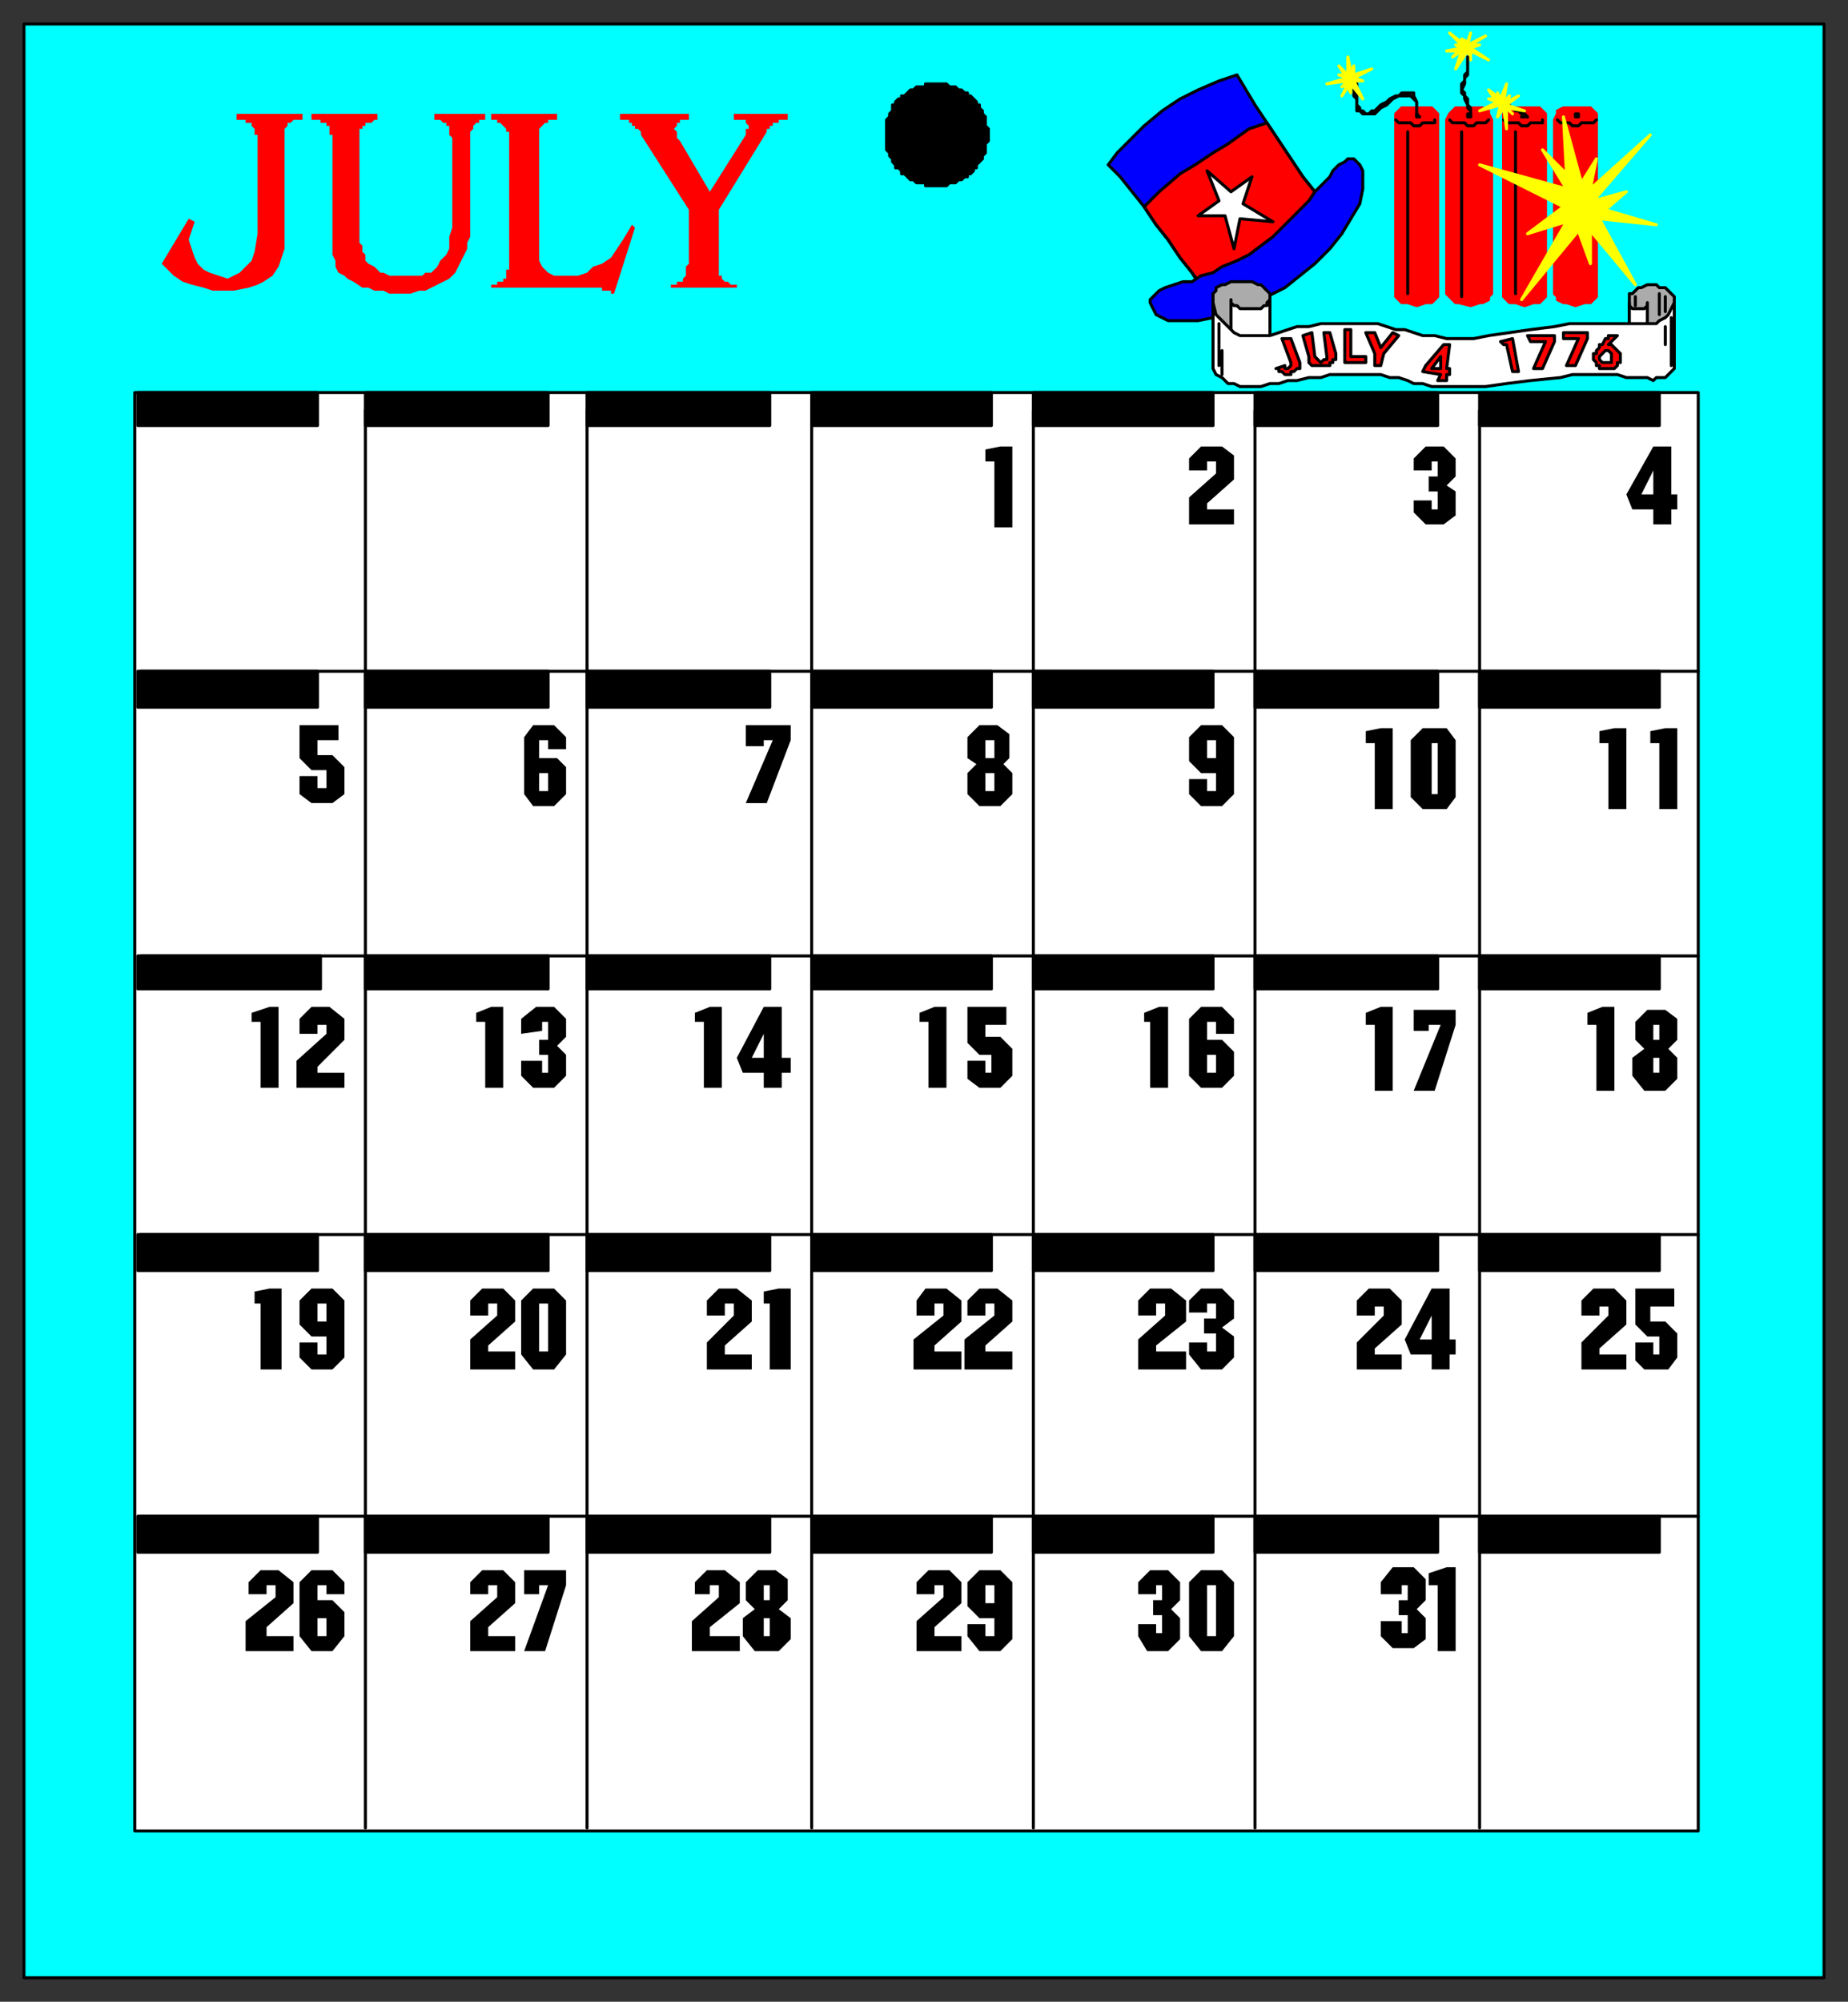 <svg xmlns="http://www.w3.org/2000/svg" fill-rule="evenodd" height="668" preserveAspectRatio="none" stroke-linecap="round" width="617"><rect width="100%" height="100%" fill="#333333" stroke="none"/><style>.brush0{fill:#fff}.pen0{stroke:#000;stroke-width:1;stroke-linejoin:round}.brush2{fill:#000}.brush3{fill:red}.brush4{fill:#00f}.brush5{fill:#ff0}.pen3{stroke:#ff0;stroke-width:1;stroke-linejoin:round}.pen4,.pen5{stroke:none}</style><path class="pen0" style="fill:#0ff" d="M8 660h601V8H8v652z"/><path class="pen0 brush2" d="M330 45h0v-2h0l-1-1v-3l-1-1h0v-1l-1-1v-1h-1v-1l-1-1h0l-1-1h-1v-1h-1l-1-1h-1 0l-1-1h-1 0-1l-1-1h-3 0-4v1h-3l-1 1h0-1l-1 1h0l-1 1h-1v1h-1l-1 1v1h-1v2l-1 1h0v1l-1 1v3h0v4h0v3l1 1v1h0l1 1v1h0l1 1v1h1l1 1v1h1l1 1h0l1 1h1l1 1h3v1h7l1-1h2l1-1h1l1-1h1v-1h1l1-1v-1h1v-1l1-1h0l1-1v-1h0l1-1v-3l1-1h0v-2h0z"/><path class="brush3" d="m65 74-1 3-1 3 1 3 1 3 1 2 2 2 2 1 3 1 3 1 2-1 2-1 2-2 2-2 1-3 1-6V45h-1v-2l-1-1v-1h-2v-1h-3v-2h22v2h-3l-1 1h-1v1l-1 1v40l-1 3-1 3-2 3-3 2-2 1-3 1-5 1h-7l-3-1-4-1-3-1-3-2-4-4 9-15 2 1zm39-36h22v2h-1l-1 1h-2v1h-1v1h-1v38l1 1v2l1 1v2l1 1 2 1 1 1 1 1h1l2 1h11l1-1h2l1-1 1-1 1-2 1-1 1-1 1-2v-4l1-3V46l-1-1v-3h-1v-1h-1l-1-1h-2v-2h17v2h-2v1h-1l-1 1v1l-1 1v35l-1 2v2l-1 2-1 2-1 2-1 2-2 2-2 1-2 1-2 1-2 1h-2l-3 1h-7l-2-1h-3l-2-1h-2l-3-2-2-1-1-1-2-1-1-2v-2l-1-2V45h-1v-3h-1v-1h-2v-1h-3v-2zm108 38-7 22h-1v-1h-3v-1h-37v-1h2v-1h2v-1h1v-3h1V44h-1v-1l-1-1-1-1h-1v-1h-2v-2h22v2h-3v1h-1l-1 1-1 1v44l1 2 1 1 1 1 2 1h8l3-1 2-2 3-1 3-2 2-3 2-3 3-5 1 1zm25-12 12-19v-2h1v-1l-1-1v-1h-4v-2h18v2h-3v1h-2v1h-1v1h-1v1l-16 26v22h1v1l1 1h1l1 1h2v1h-22v-1h2v-1h2v-1l1-1v-3l1-1V70l-16-25v-1l-1-1h-1v-1h-1v-1h-1v-1h-3v-2h23v2h-3v1h-1v1l-1 1 1 1v2l1 1 10 17z" style="stroke:none"/><path class="brush3" d="m470 101 3 1 3-1h2l1-1 1-1V38l-1-1-1-1h-10l-1 1-1 1v61l1 1 1 1h2zm17 0 4 1 3-1h1l2-1v-1l1-1V40l-1-2v-1l-2-1h-9l-1 1-1 1-1 2v58l1 1 1 1 1 1h1zm19 0 3 1 3-1h2l1-1 1-1V38l-1-1-1-1h-10l-1 1-1 1v61l1 1 1 1h2zm17 0 3 1 3-1h2l1-1 1-1V38l-1-1-1-1h-9l-2 1v1l-1 2v58l1 1v1l2 1h1z" style="stroke:red;stroke-width:1;stroke-linejoin:round"/><path class="pen0 brush4" d="m442 68-14 21-27 7-3-5-4-5-4-6-4-5-4-6-4-5-4-5-4-4 3-4 5-5 4-4 6-5 6-4 6-3 7-3 6-2 3 5 3 5 4 6 4 6 4 6 4 6 4 5 3 4z"/><path class="pen0 brush3" d="m401 95-3-4-4-5-4-6-4-5-4-6 5-5 7-6 5-3 6-4 5-3 7-5 6-2 4 6 4 6 4 6 4 5 3 4-16 19-25 8z"/><path class="pen0 brush4" d="m455 57-1-2-1-1-1-1h-2l-1 1-2 1-2 2-1 2-2 2-3 3-2 3-3 3-3 3-3 3-3 3-4 3-4 3-4 2-5 2-3 2-4 1-3 2h-3l-3 1-3 1-2 1-1 1-1 1-1 1v1l1 2 1 2 4 2h10l5-1 6-1 6-3 6-3 6-3 5-4 5-4 5-5 4-5 3-5 3-5 1-5v-6z"/><path class="pen0 brush0" d="M526 39h1v-1h-1v1h0zm-17 0h1l-1-1h0l-1 1h1zm-18 0h0v-1h-1v1h1zm-18 0h1l-1-1h0v1h0z"/><path class="pen0" fill="none" d="m466 40 1 1h4l1 1h2l1-1h4v-1m-9 4v54m14-58 1 1h4l1 1h2l1-1h3l1-1m-9 4v55m14-59 1 1h4l1 1h2l1-1h4v-1m-9 4v54m14-58 1 1h3l1 1h2l1-1h4l1-1"/><path class="pen3 brush5" d="m496 12-5 3h3l-3 1 6 4-6-3v3l-1-3-4 6 2-6-3 2 2-2h-4l5-1-2-1h2l-4-4 5 4-1-2 2 1 1-3-1 4 6-3zm50 83-15-18v11l-4-11-19 23 15-26-13 4 12-9-28-14 29 8-8-13 8 8-1-19 6 22 5-8-2 10 20-18-19 22 11-3-7 6 17 5-19-2 12 22z"/><path class="pen0" d="M473 39v-5l-1-1-1-1h-4l-2 1-1 1-1 1-2 1-1 1-1 1h-4l-1-1h-1v-1h0v-3l-1-1v-5h0l1 1v5h0v2l1 1h0v1h1l1 1h1l1-1h1l1-1 1-1 2-1 1-1 2-1h1l1-1h4v1l1 2v5zm18 0v-3l-1-1v-2l-1-1v-1l-1-1 1-2v-2l1-1v-6 5l-1 1v2l-1 1v3l1 1v1l1 2v1l1 1v2h0zm18 0v-1l-1-1h0-1l-1-1h-2v-1 1h1l1 1h1l1 1 1 1h0zm-85 74V98l-1-1-1-1-1-1h-1l-2-1h-7l-2 1h-1l-2 1v1l-1 1v15h19zm135 0V99l-1-1h0l-1-1-1-1h-2l-1-1h-3l-2 1h-1l-1 1-1 1h-1v15h15z" style="fill:#ababab"/><path class="pen0 brush0" d="M418 103h3l1-1h1v-1l1-1h0v13h-13v-13h0v1l1 1h1l1 1h4zm129 0h2l1-1v-1 11h-6v-11 1h0l1 1h2z"/><path class="pen0 brush0" d="m559 123-1 1-1 1-1 1h-3l-1 1-2-1h-7l-3-1h-15l-4 1-10 1-8 1-7 1h-18l-3-1h-3l-2-1-3-1h-3l-3-1h-17l-3 1h-4l-4 1h-3l-3 1h-3l-3 1h-7l-2-1h-2l-2-2-2-1-1-2v-22l1 4 2 2 2 2 2 2 2 1h10l3-1 3-1 3-1h4l4-1h19l3 1 3 1h3l3 1 3 1h4l4 1h9l5-1 7-1 7-1 8-1 5-1h29l1-1 2-1 1-1 1-2 1-2v22z"/><path class="pen0" fill="none" d="M546 99v3m8-4v7m2-6v5"/><path class="pen0 brush0" d="m403 57 8 7 7-5-3 9 10 6-11-1-2 10-3-11h-9l7-5-4-10z"/><path class="pen3 brush5" d="m509 37-6-1 2 2-2-2v7l-1-7-2 3 1-4-7 2 6-3-3-1h2l-2-3 4 3-1-2 1 2 2-5-1 6 2-2-1 2 4-2-4 3 6 2zm-59-18 1 5 1-2v3l6-2-6 3 3 1h-3l3 6-4-5v3l-1-2-2 3 2-4-2 1 2-2-7 1 7-2-3-1h2l-2-3 3 3v-6z"/><path class="pen0" fill="none" d="M407 108v14m1-5v8m148-16v6m2-9v16"/><path class="pen0 brush3" d="m431 121-3-8h3l3 8h0v2h-1l-1 1h-1v1h-2l-1-1h0-1v-1h-1l3-1v1h1l1-1h0v-1zm6-2-2-7 3-1 1 8 1 1h0l1 1 1-1h1v-1l-1-8h2l2 7v2h-1v1h-1v1h-5 0-1l-1-1h0v-2zm12-9h2v9h5v2h-7v-11zm7 1h3l2 5 4-5 2 1-5 6-1 4h-2v-4l-3-7zm26 4h2l-1 8h1v2h-1v2h-3l1-2-6-1 1-2 6-7zm19-1 4-1 2 11h-2l-2-9h-1l-1-1zm9-2h9v2l-4 9h-3l4-9h-5l-1-2zm12-1h8v2l-4 9h-3l4-9h-5v-2zm16 1h2l-3 3h1l1 1 1 1h0l1 1v3h-1v1l-1 1h-1 0-4v-1h-1v-1l-1-1h0v-2h1v-1h0l1-1v-1h1l1-2h1v-1h1z"/><path class="pen0 brush0" d="m481 119-3 4h3v-4zm56-2h-1l-1 1h0l-1 1h0v1l1 1h3v-1h0v-1h0v-1h0l-1-1h0zM45 611h522V131H45v480z"/><path class="pen0" fill="none" d="M122 610V137m74 473V137m75 473V137m74 473V137m74 473V137m75 473V137m73 87H47m520 95H47m520 93H47m520 94H47"/><path class="pen0 brush2" d="M46 142h60v-11H46v11zm76 0h61v-11h-61v11zm74 0h61v-11h-61v11zm75 0h60v-11h-60v11zm74 0h60v-11h-60v11zm74 0h61v-11h-61v11zm75 0h60v-11h-60v11zM46 236h60v-12H46v12zm76 0h61v-12h-61v12zm74 0h61v-12h-61v12zm75 0h60v-12h-60v12zm74 0h60v-12h-60v12zm74 0h61v-12h-61v12zm75 0h60v-12h-60v12zM46 330h61v-11H46v11zm76 0h61v-11h-61v11zm74 0h61v-11h-61v11zm75 0h60v-11h-60v11zm74 0h60v-11h-60v11zm74 0h61v-11h-61v11zm75 0h60v-11h-60v11zM46 424h60v-12H46v12zm76 0h61v-12h-61v12zm74 0h61v-12h-61v12zm75 0h60v-12h-60v12zm74 0h60v-12h-60v12zm74 0h61v-12h-61v12zm75 0h60v-12h-60v12zM46 518h60v-12H46v12zm76 0h61v-12h-61v12zm74 0h61v-12h-61v12zm75 0h60v-12h-60v12zm74 0h60v-12h-60v12zm74 0h61v-12h-61v12zm75 0h60v-12h-60v12z"/><path class="pen4 brush2" d="M554 446h-4l-4-4v-12h13v6h-8v5h5l4 4v8l-3 4h-8l-3-3v-6h6v4h2v-6zm-17-10h-3v3h-6v-5l4-4h7l4 4v8l-9 8v2h9v5h-15v-9l9-9v-3zm20-86 3 3v7l-4 4h-7l-4-5v-6l4-3-3-3v-6l4-4h6l4 3v7l-3 3zm-24-8h-3v-4l5-2h4v28h-6v-22zm21-94h-3v-4l5-1h4v27h-6v-22zm-17 0h-3v-4l5-1h4v27h-6v-22zm15-78h-7l-2-5 9-16h6v16h2v5h-2v5h-6v-5z"/><path class="pen5 brush0" d="m552 157-4 8h4v-8zm2 185h-2v5h2v-5zm0 11h-2v5h2v-5z"/><path class="pen4 brush2" d="M183 529h-3v3h-5v-8h14v5l-7 22h-7l8-22zm-17 0h-3v3h-6v-4l4-4h7l4 4v7l-9 8v3h9v5h-15v-10l9-8v-4zm12-99h7l4 4v18l-4 5h-7l-4-5v-18l4-4zm-12 5h-3v4h-6v-5l4-4h7l4 4v7l-9 8v2h9v6h-15v-10l9-8v-4zm17-94h-2v3l-7 1v-5l5-4h6l4 4v6l-3 3 3 3v7l-4 4h-7l-4-4v-5h7v4h2v-6h-3v-5h3v-6zm-21 0h-3v-3l5-2h4v27h-6v-22zm21-94h-3v6h6l3 3v9l-4 4h-7l-3-4v-19l3-4h7l4 4v4h-6v-3z"/><path class="pen5 brush0" d="M183 258h-3v6h3v-6zm-3 177v16h3v-16h-3z"/><path class="pen4 brush2" d="M401 524h7l4 4v18l-4 5h-7l-4-5v-18l4-4zm-13 5h-2v3h-6v-4l4-4h6l4 4v6l-3 3 3 3v7l-4 4h-7l-3-5v-4h6v3h2v-6h-3v-5h3v-5zm18-94h-3v3h-6v-4l4-4h7l4 4v6l-4 3 4 3v7l-4 4h-7l-4-5v-4h6v3h3v-6h-4v-5h4v-5zm-17 0h-3v4h-6v-5l4-4h7l5 4v7l-10 8v2h10v6h-16v-10l9-8v-4zm17-94h-3v6h5l4 4v8l-4 4h-7l-4-4v-19l4-4h7l4 4v5h-6v-4zm-22 0h-2v-3l5-2h3v27h-6v-22zm22-83h-5l-4-4v-8l4-4h7l4 4v19l-4 4h-7l-4-4v-5h6v4h3v-6zm0-104h-3v3h-6v-4l4-4h7l4 3v8l-9 8v2h9v5h-15v-9l9-8v-4z"/><path class="pen5 brush0" d="M406 247h-3v6h3v-6zm0 105h-3v6h3v-6zm-3 177v17h3v-17h-3z"/><path class="pen4 brush2" d="M332 540h-5l-4-4v-8l4-4h7l4 4v19l-4 4h-7l-4-5v-4h6v4h3v-6zm-17-11h-3v3h-6v-4l4-4h7l4 4v7l-9 8v3h9v5h-15v-10l9-8v-4zm17-94h-3v4h-6v-5l4-4h6l5 4v7l-9 8v2h9v6h-16v-10l10-8v-4zm-17 0h-3v4h-6v-5l3-4h7l5 4v7l-9 8v2h9v6h-16v-10l10-8v-4zm16-83h-4l-4-4v-12h13v6h-7v4h5l4 4v9l-4 4h-7l-4-3v-6h6v4h2v-6zm-21-11h-3v-3l5-2h4v27h-6v-22zm25-86 3 3v7l-4 4h-7l-4-4v-7l3-3-3-2v-7l4-4h6l4 3v8l-2 2zm-3-101h-3v-4l5-1h4v27h-6v-22z"/><path class="pen5 brush0" d="M332 258h-3v6h3v-6zm0-11h-3v6h3v-6zm0 282h-3v6h3v-6z"/><path class="pen4 brush2" d="m260 537 4 3v7l-4 4h-8l-4-5v-6l4-3-3-3v-6l4-4h6l4 3v7l-3 3zm-20-8h-3v3h-5v-4l4-4h6l5 4v7l-10 8v3h10v5h-16v-10l9-8v-4zm17-94h-2v-4l5-1h4v27h-7v-22zm-12 0h-3v4h-6v-5l4-4h6l5 4v7l-9 8v3h9v5h-15v-9l9-9v-4zm10-77h-7l-2-5 9-17h6v17h3v5h-3v5h-6v-5zm-20-17h-3v-3l5-2h4v27h-6v-22zm23-94h-3v2h-6v-7h15v5l-8 21h-7l9-21z"/><path class="pen5 brush0" d="m255 345-4 8h4v-8zm2 195h-2v6h2v-6zm0-11h-2v5h2v-5z"/><path class="pen4 brush2" d="M109 446h-5l-4-4v-8l4-4h7l4 4v19l-4 4h-7l-4-4v-5h6v4h3v-6zm-22-11h-2v-4l5-1h4v27h-7v-22zm22-93h-3v3h-6v-5l4-4h6l5 4v7l-9 9v2h9v5H99v-9l10-9v-3zm-22-1h-3v-3l6-2h3v27h-6v-22zm22-84h-5l-4-4v-11h13v5h-7v5h5l4 4v9l-4 3h-7l-4-3v-6h6v4h3v-6z"/><path class="pen5 brush0" d="M109 435h-3v6h3v-6z"/><path class="pen4 brush2" d="M109 529h-3v5h5l4 4v8l-4 5h-7l-4-5v-18l4-4h7l4 4v4h-6v-3zm-17 0h-3v3h-6v-4l4-4h6l5 4v7l-9 8v3h9v5H82v-10l10-8v-4z"/><path class="pen5 brush0" d="M109 540h-3v6h3v-6z"/><path class="pen4 brush2" d="M478 452h-7l-2-5 9-17h6v17h2v5h-2v5h-6v-5zm-16-16h-3v3h-6v-5l4-4h7l4 4v8l-9 8v2h9v5h-15v-9l9-9v-3zm19-94h-4v2h-5v-7h14v5l-7 22h-7l9-22zm-22 0h-3v-4l5-2h4v28h-6v-22zm16-99h8l3 4v19l-3 4h-8l-4-4v-19l4-4zm-16 5h-3v-4l5-1h4v27h-6v-22zm21-94h-2v3h-6v-4l4-4h6l4 4v6l-3 3 3 2v8l-4 3h-6l-4-4v-4h6v3h2v-6h-3v-5h3v-5z"/><path class="pen5 brush0" d="M478 248v17h2v-17h-2zm0 191-4 8h4v-8z"/><path class="pen4 brush2" d="M470 529h-2v3h-7v-4l4-5h7l4 4v7l-3 3 3 3v7l-4 3h-7l-4-4v-5h7v4h2v-6h-3v-5h3v-5zm10 0h-3v-4l6-2h3v28h-6v-22z"/></svg>
